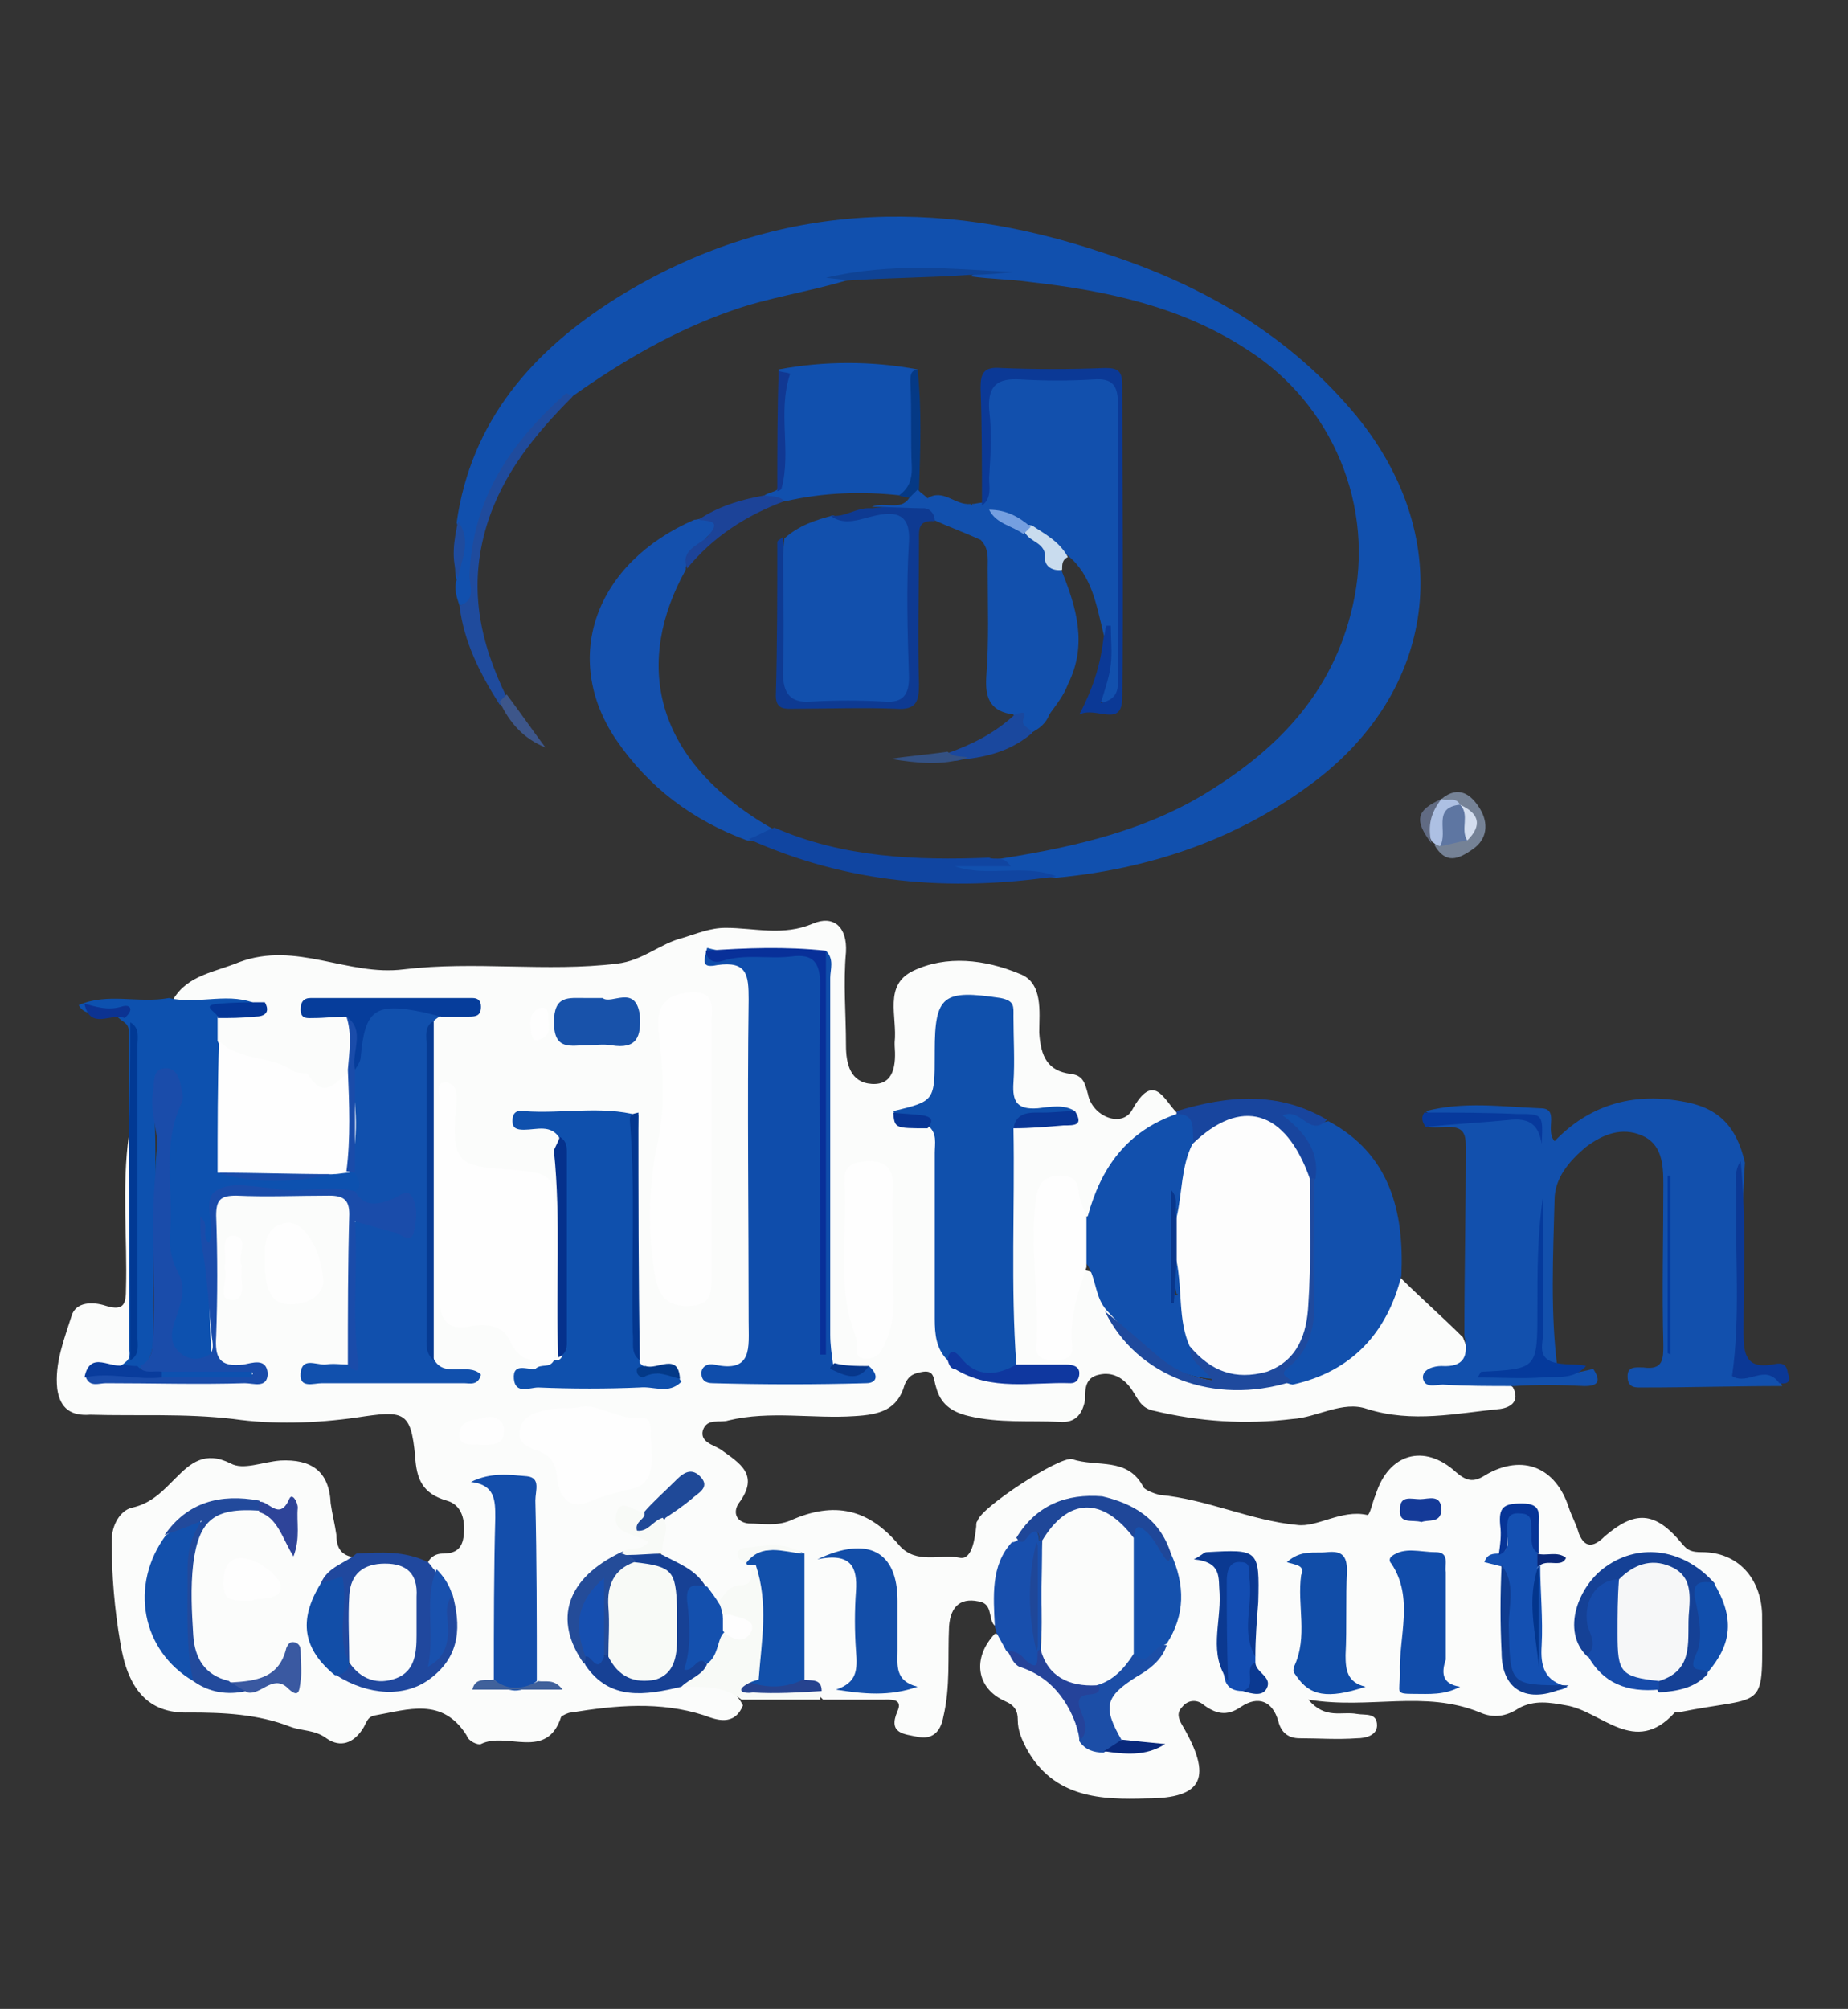 <?xml version="1.0" encoding="utf-8"?>
<!-- Generator: Adobe Illustrator 24.0.0, SVG Export Plug-In . SVG Version: 6.00 Build 0)  -->
<svg version="1.1" id="Layer_1" xmlns="http://www.w3.org/2000/svg" xmlns:xlink="http://www.w3.org/1999/xlink" x="0px" y="0px"
	 viewBox="0 0 129.1 140.3" style="enable-background:new 0 0 129.1 140.3;" xml:space="preserve">
<rect x="0" y="0" width="129.1" height="140.3" fill="#333333" stroke="none"/>
<style type="text/css">
	.st0{fill:#FBFCFB;}
	.st1{fill:#1150AE;}
	.st2{fill:#1250AD;}
	.st3{fill:#0D51AF;}
	.st4{fill:#1450AD;}
	.st5{fill:#1045A1;}
	.st6{fill:#0B3996;}
	.st7{fill:#20489E;}
	.st8{fill:#F8FAF7;}
	.st9{fill:#184FAD;}
	.st10{fill:#0E3A92;}
	.st11{fill:#1F4B9D;}
	.st12{fill:#18459E;}
	.st13{fill:#0B3895;}
	.st14{fill:#013994;}
	.st15{fill:#053A9C;}
	.st16{fill:#1C4398;}
	.st17{fill:#1A489E;}
	.st18{fill:#0F4395;}
	.st19{fill:#07399C;}
	.st20{fill:#758296;}
	.st21{fill:#053985;}
	.st22{fill:#113892;}
	.st23{fill:#C9DCEE;}
	.st24{fill:#3D568A;}
	.st25{fill:#ADC0E3;}
	.st26{fill:#345183;}
	.st27{fill:#0C3392;}
	.st28{fill:#616B83;}
	.st29{fill:#0F4DAB;}
	.st30{fill:#1050AC;}
	.st31{fill:#1150AD;}
	.st32{fill:#0F50AD;}
	.st33{fill:#FEFEFE;}
	.st34{fill:#1A4CAA;}
	.st35{fill:#144EAB;}
	.st36{fill:#134EA9;}
	.st37{fill:#114CAA;}
	.st38{fill:#114DA8;}
	.st39{fill:#1250AB;}
	.st40{fill:#1450B2;}
	.st41{fill:#1350AC;}
	.st42{fill:#1551AD;}
	.st43{fill:#1F4A9E;}
	.st44{fill:#1852AA;}
	.st45{fill:#174195;}
	.st46{fill:#154196;}
	.st47{fill:#083099;}
	.st48{fill:#063D9B;}
	.st49{fill:#164BAA;}
	.st50{fill:#134DB2;}
	.st51{fill:#124EA8;}
	.st52{fill:#224A9C;}
	.st53{fill:#1C4EA7;}
	.st54{fill:#1F4799;}
	.st55{fill:#1450AE;}
	.st56{fill:#114EAC;}
	.st57{fill:#0F379F;}
	.st58{fill:#063A92;}
	.st59{fill:#244C99;}
	.st60{fill:#0B3991;}
	.st61{fill:#25439A;}
	.st62{fill:#1951AE;}
	.st63{fill:#04378F;}
	.st64{fill:#1F4998;}
	.st65{fill:#05318C;}
	.st66{fill:#3A59A1;}
	.st67{fill:#0F3C90;}
	.st68{fill:#2E4499;}
	.st69{fill:#143A98;}
	.st70{fill:#40619B;}
	.st71{fill:#073597;}
	.st72{fill:#093696;}
	.st73{fill:#093C9C;}
	.st74{fill:#043697;}
	.st75{fill:#09297C;}
	.st76{fill:#26438F;}
	.st77{fill:#083594;}
	.st78{fill:#033988;}
	.st79{fill:#0B2878;}
	.st80{fill:#07378B;}
	.st81{fill:#03399D;}
	.st82{fill:#759FE0;}
	.st83{fill:#FDFDFD;}
	.st84{fill:#5E76A2;}
	.st85{fill:#D3DDEE;}
	.st86{fill:#09378D;}
	.st87{fill:#03358D;}
	.st88{fill:#164FB0;}
	.st89{fill:#F6F7F8;}
</style>
<g id="gEeGF0_3_">
	<g>
		<path class="st0" d="M29.9,109.1c0.2-0.4,0.6-0.6,1-0.6c0.9,0,1.4-0.3,1.5-1.3c0.1-1-0.1-2.1-1.2-2.4c-1.7-0.5-2.1-1.5-2.2-3.1
			c-0.3-3.2-0.8-3.2-4.1-2.7c-2.8,0.4-5.8,0.5-8.6,0.1c-3.4-0.4-6.7-0.2-10-0.3C5,98.9,4.2,98.4,4,97c-0.2-1.8,0.5-3.5,1-5.1
			c0.3-1,1.5-1,2.4-0.7c1.3,0.4,1.4-0.2,1.4-1.2c0.1-3.5-0.3-7.1,0.2-10.7c0.8,0.3,0.8,1.1,0.8,1.8c0,4.4,0.2,8.8-0.1,13.3
			c-0.1,0.3-0.2,0.6-0.5,0.9c-0.4,0.3-0.9,0.5-1.4,0.6c-0.2,0.1,0.1-0.1-0.2,0c-0.2,0.1-0.2,0.2,0,0.2c3,0,5.9,0,8.8-0.1
			c-1.4-0.2-1.9-1-1.9-2.3c0-2.7,0-5.5,0-8.2c0-1.6,0.7-2.5,2.4-2.5c1.9,0,3.9,0,5.9,0c1.2,0,2.1,0.5,2.1,1.8
			c0.1,3.5,0.3,6.8-0.2,10.3c-0.4,0.8-1.2,0.7-2,1c3,0.2,5.8-0.2,8.8,0.2c-1-0.2-1.5-0.9-1.7-1.8c-0.2-7.6-0.2-15.2,0.1-22.7
			c0.1-0.3,0.3-0.6,0.6-0.9c0.4-0.4,1-0.3,1.4-0.6c-3.1,0-6,0-9.3,0c0.9,0.2,1.5,0.2,2,0.7c0.6,1.1,0.4,2.2,0.2,3.4
			c-1.4,2.2-1.5,2.2-3.9,1.3c-1.4-0.6-2.6-1.4-4.1-1.4c-1,0-1.6-0.7-2.1-1.6c-0.2-0.6-0.2-1,0.1-1.5c0.6-0.6,1.4-0.6,2.1-0.6
			c0.2,0,0.5-0.1,0.2,0c0,0,0-0.1-0.1-0.2c-1.7-0.2-3.5,0.6-4.9-0.6c1-1.7,2.9-1.9,4.6-2.6c4-1.5,7.6,1,11.5,0.5
			c5-0.6,10,0.2,14.9-0.4c1.8-0.2,3-1.4,4.6-1.8c1-0.3,1.9-0.7,3-0.7c2,0,4,0.6,6.1-0.3c1.4-0.6,2.4,0.2,2.3,2c-0.2,2.2,0,4.3,0,6.5
			c0,1.3,0.3,2.6,1.8,2.7c1.6,0.1,1.7-1.4,1.6-2.7c0-0.1,0-0.2,0-0.2c0.2-1.8-0.8-4,1.3-5c2.3-1.1,5-0.8,7.4,0.2
			c1.7,0.6,1.4,2.7,1.4,4.1c0.1,1.7,0.6,2.7,2.2,2.9c0.9,0.1,1,0.7,1.2,1.4c0.3,1.6,2.4,2.4,3.1,1.1c1.5-2.7,2.2-0.7,3.1,0.2
			c0,0.1,0,0.2-0.1,0.3c-0.8,1-2.2,1.5-3.1,2.5s-1.8,2-2.2,3.3c-0.2,0.6-0.2,1.6-1.3,1c-0.7-0.6-0.4-2.2-1.5-1.9
			c-1.4,0.2-1,1.7-1.1,2.7c-0.2,2.6,0.2,5.1,0.2,7.7c0,0.4,0.1,0.9,0.6,0.9c0.6,0,0.6-0.6,0.6-1c0.1-1.6,0.1-3.2,1.4-4.5
			c1.7,0.2,1,1.9,1.8,2.7c2.9,4.9,7.4,5.7,12.5,5c3.2-0.9,5.6-2.7,6.8-5.9c0.2-0.5,0.4-1,1-1.3c1.4,1.4,3,2.8,4.4,4.2
			c0.6,1.5,0.6,1.5-1,2.7c1.4,0.5,3.1-0.5,4.5,0.8c0.5,1-0.2,1.4-0.9,1.5c-3.1,0.3-6.1,1-9.3,0c-1.7-0.6-3.5,0.6-5.2,0.7
			c-3.3,0.4-6.5,0.2-9.8-0.6c-0.8-0.2-1-0.8-1.4-1.4c-0.6-0.9-1.4-1.3-2.3-1.1c-1,0.2-1,1-1,1.8c-0.2,1-0.7,1.6-1.8,1.5
			c-2.1-0.1-4.2,0.1-6.3-0.4c-1.3-0.3-2-0.9-2.3-2c-0.2-0.6-0.1-1.2-0.9-1.1c-0.6,0.1-1,0.2-1.3,0.9c-0.5,1.8-1.8,2.1-3.5,2.2
			c-2.9,0.2-5.9-0.4-8.8,0.3c-0.6,0.2-1.5-0.2-1.8,0.7c-0.2,0.8,0.7,1,1.2,1.3c1.4,1,2.8,1.8,1.3,3.8c-0.4,0.6-0.2,1.3,0.7,1.4
			c1,0,1.9,0.2,2.9-0.2c3.1-1.4,5.5-0.8,7.6,1.7c1.2,1.4,2.9,0.6,4.3,0.9c0.8,0.1,1-1.3,1.1-2.2c0-0.2,0-0.3,0.1-0.4
			c0.2-0.9,5.7-4.5,6.6-4.3c1.7,0.6,3.9-0.2,5,2c0.2,0.2,0.7,0.4,1.1,0.5c3.3,0.3,6.4,1.8,9.6,2.1c1.4,0.2,3.1-1.1,4.9-0.7
			c0.2,0.1,0.4-1,0.6-1.4c0.9-2.9,3.4-3.6,5.6-1.6c0.7,0.6,1.2,0.8,2.1,0.2c2.6-1.5,4.9-0.5,5.8,2.3c0.2,0.6,0.5,1.1,0.7,1.8
			c0.4,1,1,1,1.8,0.2c2.1-1.8,3.5-1.8,5.4,0.5c0.4,0.5,0.7,0.6,1.4,0.6c2.5,0,4.1,1.8,4.2,4.3c0,0.1,0,0.2,0,0.2
			c0,6.9,0.5,5.4-5.9,6.7c-0.1,0-0.2-0.1-0.2,0c-2.8,3.1-5.1-0.1-7.6-0.5c-1.1-0.2-2.2-0.4-3.3,0.2c-0.9,0.6-1.8,0.7-2.7,0.3
			c-3.9-1.6-7.7-0.2-12-0.9c1.2,1.4,2.3,0.8,3.4,1c0.6,0.1,1.4-0.1,1.4,0.8c0,0.7-0.8,0.9-1.4,0.9c-1.4,0.1-2.7,0-4,0
			c-0.8,0-1.3-0.4-1.5-1.2c-0.4-1.4-1.4-1.8-2.6-1c-1,0.7-1.8,0.5-2.7-0.2c-0.4-0.3-1-0.3-1.4,0.2c-0.4,0.4-0.3,0.8,0,1.3
			c2.1,3.6,1.5,5.1-2.5,5.1c-3.1,0.1-6.5,0-8.4-3.5c-0.3-0.6-0.6-1.2-0.6-2c0-0.6-0.2-1-0.9-1.3c-2-0.9-2.3-3-0.7-4.7
			c0.7,0,0.8,0.8,1.2,1.1c0.4,0.5,0.8,1.1,1.4,1.3c2.2,0.8,3.1,2.7,3.6,4.7c0.4,0.6,1,0.7,1.7,0.7c0.7,0.1,1.4,0.2,2,0.2
			c-0.3-0.1-0.8,0-1.1-0.2c-1.8-2-1.7-3.6,0.6-5.1c0.9-0.5,1.6-1,2.1-2c1.2-1.9,1.4-3.9,0.5-6.1c-2.4-4.4-6.9-4.7-10.3-0.6
			c-0.6,1-1,2.1-1,3.4c0,0.7,0.1,1.5-0.6,2.1c-0.6-0.3-0.2-1.4-1-1.7c-1.4-0.4-2.2,0.2-2.3,1.7c-0.1,2.1,0.1,4.2-0.4,6.3
			c-0.2,1.1-0.8,1.6-1.8,1.4c-0.9-0.2-2.1-0.2-1.4-1.8c0.4-0.9-0.5-0.8-1-0.8c-1.4,0-2.8,0-4.2,0c-0.2-0.2-0.2-0.2-0.4-0.4
			c-0.4-0.4-1-0.6-1.2-1.2c-0.6-2.6,0.1-5.1-0.2-7.7c-0.8-1.1-1.8-0.9-2.8-0.3c0.2,0.2,0.2,0.4,0.3,0.6c0,1.8-1.7,1.6-2.6,2.4
			c-0.7-0.1-1-0.6-1.4-1c-0.7-1-1.8-1.6-2.8-2.2c-0.7-0.9-0.1-1.8-0.2-2.7c0.4-1,1.6-1.3,2.3-2.5c-1.6,0.5-2.1,2.1-3.4,2.4
			c-0.3,0.1-0.7,0-1,0.3c0.2,0.9,1.8,0.6,1.6,1.7c-0.2,1-1.4,0.6-2.1,1.1c-3.5,2-4.3,4.2-2.2,7.1c1.8,2.2,4.2,1.8,6.5,1.4
			c1.5,0.1,3.1-0.4,4,1.4c-0.6,1.5-1.9,1-2.7,0.7c-3.1-1-6.2-0.7-9.3-0.2c-0.2,0-0.6,0.2-0.7,0.3c-1,3.1-3.8,1-5.6,1.9
			c-0.2,0.1-0.9-0.2-1-0.6c-1.7-2.7-4.1-1.8-6.4-1.4c-0.6,0.1-0.6,0.6-0.9,1c-0.6,0.9-1.5,1.3-2.5,0.6c-0.8-0.6-1.7-0.5-2.5-0.8
			c-2.3-0.9-4.7-1-7.1-1c-2.9,0.1-4.3-1.7-4.8-4.9c-0.4-2.3-0.6-4.7-0.6-7.1c0-1.1,0.6-2.1,1.4-2.3c1.4-0.3,2.2-1.2,3.1-2.1
			c1-1,2-1.9,3.8-1c0.9,0.5,2.2-0.1,3.5-0.2c2.1-0.1,3.4,0.7,3.5,3c0.1,0.7,0.3,1.5,0.4,2.2c0,1.2,0.6,1.6,1.8,1.6
			c-0.2,1.3-1.8,1.3-2.2,2.4c-1.1,2.7-0.9,3.9,1.1,5.7c0.9,0.6,1.8,1,2.9,1c3.4,0,5.1-2.2,4.3-5.8c-0.2-0.8-0.6-1.4-1-2
			C29.9,109.7,29.8,109.4,29.9,109.1z"/>
		<path class="st1" d="M59.1,19.6c-2.7,0.8-5.5,1.2-8,2.1c-4,1.4-7.6,3.5-11,5.9c-4.4,3.2-6.7,7.6-7,13.1c-0.1,1.3,0,1.3-1,1.6
			c-0.2-0.6-0.4-1.2-0.2-1.8c-0.4-1.4,0.5-2.7,0-4c1-7.1,5.3-12,11.2-15.7c10.8-6.7,22.3-7.1,34.1-3.1c6.8,2.2,12.9,5.7,17.6,11.4
			c7,8.6,5.6,19.3-3.4,25.8c-5.2,3.8-11.2,5.8-17.6,6.4c-1.9-0.2-3.9,0.2-5.8,0c-0.6-0.1-1.4,0.2-1.8-0.7c0.9-0.6,1.9-0.2,2.8-0.2
			c0.1,0,0.2,0,0.2,0c0.1-0.2,0.1-0.2-0.1-0.3c5.1-0.8,10.2-1.8,14.8-4.5c5.2-3.1,9.2-7.1,10.6-13.3c1.6-6.9-1.4-14.1-7.4-17.9
			c-4.6-3-9.8-4.1-15.1-4.7c-1.4-0.2-2.8-0.2-4.2-0.4c0.8-0.6,1.7-0.2,2.5-0.3C66.5,19,62.8,18.6,59.1,19.6z"/>
		<path class="st2" d="M105.8,96.8c-1.7,0-3.4,0-5-0.1c-0.5,0-1.3,0.3-1.4-0.5c0-0.6,0.8-0.8,1.3-0.8c1.6,0.1,1.9-0.7,1.6-2.1
			c0-4.4,0.1-8.8,0.1-13.2c0-1-0.2-1.4-1.3-1.4c-0.6,0-1.1,0.2-1.6-0.2c2.4-1,4.9-0.6,7.4-0.6c0.6,0,0.9,0.5,0.6,1.1
			c-0.2-1.1-0.2-1.1-1-1.1c-1.4,0-2.9-0.1-4.3,0.1c-0.9,0.2-1.8,0.3-2.6-0.4c2.7-0.7,5.4-0.3,8-0.2c1.4,0,0.3,1.5,1,2.3
			c2.4-2.5,5.4-3.4,8.8-2.8c2.6,0.4,3.9,1.7,4.5,4.3c-0.3,4.2-0.1,8.4-0.2,12.5c0,0.7,0.3,1.5-0.3,2.2c0.9,0.7,2.5-1.1,3.1,0.9
			c-3.2,0-6.4,0.1-9.6,0.1c-0.6,0-1.2,0.1-1.2-0.8c0-0.7,0.6-0.6,1.1-0.6c1.4,0.2,1.4-0.6,1.4-1.6c-0.1-3.7,0-7.4,0-11.2
			c0-1.4-0.1-2.8-1.5-3.4c-1.4-0.6-2.7-0.1-3.9,0.8c-1.2,1-2.2,2.2-2.2,3.7c-0.1,3.9-0.3,7.9,0.2,11.7c-1.3,0.1-0.7-0.9-0.7-1.4
			c-0.1-2.9,0-5.8,0-8.6c0,2.7,0,5.5,0,8.1c0,2.9,0.3,2.5-2.6,2.6c1.9,0,3.9-0.1,5.8-0.6c0.6,0.9,0.3,1.2-0.6,1.2
			C108.7,96.7,107.3,96.7,105.8,96.8z"/>
		<path class="st3" d="M15.2,71.1c0,0.6,0,1,0,1.6c0.9,1.7,0.5,3.5,0.6,5.3c0.1,1-0.1,2.1,0.2,3.1c0.4,0.8,1.1,0.7,1.8,0.7
			c1.7-0.1,3.5,0.2,5.1-0.2c0.5-0.1,1-0.2,1.4-0.1c0.2,0.1,0.5,0.2,0.6,0.3c0.6,0.6,0.8,1.3-0.3,1.7c-2.9-0.3-5.9,0.2-8.8-0.2
			c-0.9-0.1-1,0.6-1,1.3c-0.1,1,0.2,1.9-0.2,2.8c-0.8-0.2-0.6-0.6-0.6-0.6c0.7,1.8,0.6,4.3,0.7,6.6c0.1,1,0.2,2.1-1.4,2.1
			c-1.3,0-2-0.8-2.2-2.1c0-0.1,0-0.2,0-0.2c0.8-4.4-0.7-8.8-0.1-13.3c0.2-1.2,0.9-2.4,0.3-3.9c-0.6,0.6-0.5,1.3-0.5,1.9
			c0.2,5-0.2,10-0.1,14.9c0,1.1,0.1,2.5-1.4,3c-0.4,0.1-0.7,0-1-0.3c0.2-0.2,0.3-0.2,0.5-0.4c0.4-0.3,0.2-0.8,0.2-1.2
			c0-7.1,0-14.1,0-21.2c0-0.4,0.1-0.9-0.2-1.2c-0.2-0.2-0.3-0.2-0.5-0.4c-0.8-0.8-2.2,0.2-2.8-0.9c2-0.9,4.2-0.1,6.3-0.5
			c2.1,0.5,4.3-0.5,6.3,0.5c-0.7,0.8-1.7,0.4-2.6,0.4C15.5,70.5,15.2,70.6,15.2,71.1z"/>
		<path class="st2" d="M67.9,35.2c0.2,0,0.5-0.1,0.8-0.1c0.6-2.4,0.2-4.9,0.2-7.3c0-1.4,0.5-2,1.9-2c1.9,0.1,3.9,0,5.9,0
			c1,0,1.5,0.4,1.5,1.5c0,6.7,0,13.5,0,20.2c0,0.4,0,0.9-0.3,1.2c-0.2,0.2-0.6,0.5-1,0.3c-0.4-0.2-0.4-0.5-0.3-0.9
			c0.3-1.2,1-2.4,0.5-3.8c-0.5-2-0.8-4.1-2.5-5.5c-1-0.5-1.8-1.2-2.8-1.8c-0.9-0.6-1.8-1-2.8-1C68.5,35.9,67.9,35.9,67.9,35.2z"/>
		<path class="st2" d="M54.8,37.6c1-0.9,2.2-1.3,3.4-1.6c1.1,0.5,2.2-0.2,3.3-0.3c1.9-0.4,2.4,0,2.4,1.9c0,3.4,0,6.7,0,10.1
			c0,1.1-0.3,1.6-1.5,1.6c-2-0.1-4.1-0.1-6.1,0c-1,0-1.7-0.3-1.7-1.4C54.7,44.4,54.4,41,54.8,37.6z"/>
		<path class="st4" d="M47.9,39.8c-3.5,6.3-2.5,13.2,6.1,18.1c-0.3,0.9-1,0.8-1.8,0.8c-3.8-1.4-6.9-3.7-9.2-7.1
			c-3.8-5.7-1.4-12.3,5.5-15.3c0.5,0,1.1-0.5,1.4,0.2c0.2,0.6-0.4,0.8-0.6,1.1C49,38.4,47.9,38.7,47.9,39.8z"/>
		<path class="st2" d="M97.9,89.1c-1,4-3.5,6.7-7.6,7.6c-1-0.2-1.2-0.7-0.5-1.4c1.4-1.4,1.7-3.3,1.6-5.2c-0.1-2.4,0.2-4.9,0-7.3
			c0.2-1.7-0.3-3.1-1.6-4.1c-0.2-0.2-0.6-0.6-0.3-0.9c0.2-0.3,0.6-0.2,1-0.2c0.8,0.2,1.4,1,2.3,0.7C97.1,80.6,98.1,84.6,97.9,89.1z"
			/>
		<path class="st1" d="M53.4,34.6c0.3-0.2,0.6-0.2,0.9-0.4c0.6-2.8,0.4-5.6,0.1-8.4c3.2-0.6,6.5-0.6,9.7,0c-0.6,2.4-0.1,4.8-0.2,7.1
			c0,0.8-0.1,1.5-1,1.7c-2.7-0.3-5.4-0.2-8,0.4C54.3,35,53.7,35.2,53.4,34.6z"/>
		<path class="st2" d="M73.3,49.9c-0.2,0.6-0.7,1-1.3,1.3c-0.9,0.1-0.9-0.8-1.2-1.3c-1.5-0.2-2-1-1.9-2.6c0.2-2.5,0.1-5.1,0.1-7.6
			c0-0.7,0.1-1.4-0.5-2c1.4-1.1,2.5-1,3.4,0.4c0.6,1,0.9,2.1,2.1,2.7c0.7,0.4,0.7,1.5,0.7,2.5C74.6,45.6,74.4,47.8,73.3,49.9z"/>
		<path class="st5" d="M52.3,58.6c0.6-0.2,1.2-0.6,1.8-0.8c4.8,2.1,9.9,2.3,15,2.1c0.4,0.2,1-0.2,1.5,0.6c-1.4,0-2.7,0-3.9,0
			c2.3,0.8,4.8-0.2,7.1,0.7C66.3,62.3,59.2,61.7,52.3,58.6z"/>
		<path class="st6" d="M77.1,44.5c0.1-0.2,0.1-0.6,0.2-0.8c0.1,0,0.2,0,0.3,0c0,0.9,0.1,1.8,0,2.7c-0.1,0.9-0.4,1.7-0.7,2.7
			c1.3-0.3,1.2-1.1,1.2-1.8c0-6.3,0-12.8,0-19.1c0-1.3-0.4-1.8-1.7-1.7c-1.7,0.1-3.4,0.1-5.1,0c-1.6-0.1-2.3,0.4-2.2,2.1
			c0.2,1.6,0.1,3.2,0,4.8c0,0.6,0.2,1.4-0.5,1.9c0-2.7,0-5.5-0.1-8.2c0-1,0.2-1.5,1.4-1.4c2.4,0.1,4.9,0.1,7.3,0
			c0.9,0,1.2,0.2,1.2,1.2c0,7.3,0.1,14.5,0,21.8c0,2.2-1.8,0.6-3,1.2C76.5,47.8,76.9,46.2,77.1,44.5z"/>
		<path class="st7" d="M29.9,109.1c0.2,0.2,0.3,0.4,0.5,0.6c0.3,1.8,0,3.5,0.1,5.1c0.6-1-0.6-2.7,1.1-3.5c0.6,2.2,0.6,4.3-1.5,5.9
			c-1.8,1.4-4.4,1.2-6.6-0.2c0.2-0.6,0.8-0.6,1.2-1c0.6,0,1,0.5,1.5,0.6c0.7,0.2,1.5,0.2,1.8-0.6c0.9-1.6,0.6-3.4,0.2-5.1
			c-0.2-0.7-0.8-1-1.4-1c-1.4,0.1-1.6,1-1.8,2.2c-0.2,1.4,0.5,2.8-0.7,4c-1.6-1.8-0.7-3.9-0.6-5.7c-0.2,0.2-0.7,0.6-1.3,0.2
			c0.5-1.2,1.7-1.4,2.5-2.1C26.6,108.4,28.3,108.3,29.9,109.1z"/>
		<path class="st2" d="M73.3,49.9c0.6-2.2,0.8-4.5,0.9-6.7c0.1-1.1,0.5-2.2-1.4-2.2c-0.9,0.1-0.7-0.6-0.8-1.2
			c-0.6-2.3-1.1-2.7-3.5-2.1c-1.1-0.5-2.2-0.9-3.3-1.4c-0.2-0.2-0.6-0.5-0.6-0.8c-0.1-0.2,0-0.6,0.2-0.7c1.1-0.7,1.9,0.5,3,0.4
			c0.3,0.4,0.9,0.3,1.3,0.4c0.9,0.6,1.8,0.8,2.7,1.4c1.2,0.6,1.5,1.8,2.3,2.7c1.1,2.7,1.9,5.3,0.5,8.1
			C74.3,48.6,73.8,49.2,73.3,49.9z"/>
		<path class="st8" d="M57.3,118.2c0,0.2,0,0.3,0,0.5c-1.8,0-3.6,0-5.5,0c-1.3-1-2.7-0.9-4.3-0.9c0-1,1-1.2,1.4-1.9
			c0.6-0.6,0.5-1.7,1.4-2c0.3-0.1,1,0.1,1-0.1c0-0.6-0.8-0.4-1.1-0.8c-0.3-0.3-0.5-0.6-0.1-1c0.5-0.6,0.8-1.3,1.7-1.3
			c0.8,0,0.7-0.7,0.7-1.2c1,0.1,1,0.9,1,1.5c0.1,2.1,0.3,4.1-0.2,6.2c0,1,0.8,0.6,1.2,0.6C55.6,117.8,56.5,117.6,57.3,118.2z"/>
		<path class="st9" d="M69.5,113.6c-0.1-2.1-0.3-4.3,1.2-5.9c0.6,0.1,2-2.3,1.9,0.5c-0.1,2.3-0.2,4.7,0.1,6.9
			c0.1,0.6,0.2,1.2-0.4,1.4c-0.5,0.2-0.8-0.3-1.2-0.6c-0.2-0.2-0.6-0.4-0.8-0.6c-0.2-0.4-0.5-0.9-0.7-1.3
			C69.6,113.8,69.5,113.7,69.5,113.6z"/>
		<path class="st10" d="M64.9,35.6c0.3,0.2,0.4,0.5,0.4,0.8c-1.2-0.1-1.1,0.6-1.1,1.4c0,3.4-0.1,6.7,0,10c0,1.2-0.2,1.8-1.6,1.7
			c-2.4-0.1-4.7,0-7.1,0c-0.6,0-1.3,0.1-1.3-0.9c0.1-3.5,0.1-7.1,0.1-10.7c0-0.2,0.2-0.2,0.4-0.4c0,3.1,0.1,6.3,0,9.5
			c0,1.4,0.5,2.1,1.9,2c1.8-0.1,3.5-0.1,5.2,0c1.3,0.1,1.7-0.5,1.7-1.7c-0.1-3.1-0.2-6.3,0-9.5c0.1-1.9-0.9-2.1-2.3-1.8
			c-1,0.2-2.2,0.8-3.2,0c1,0.2,1.8-0.6,2.9-0.5C62.3,35.4,63.6,35,64.9,35.6z"/>
		<path class="st11" d="M32.1,42.3c1.2-0.4,0.7-1.4,0.7-2.1c0.2-5.4,2.9-9.3,6.7-12.7c0.1-0.1,0.3,0.1,0.5,0.2c-2.6,2.6-4.9,5.4-6,9
			c-1.3,4.3-0.5,8.1,1.4,12c0.2,0.5-0.1,0.6-0.5,0.5C33.5,47,32.4,44.8,32.1,42.3z"/>
		<path class="st12" d="M92.7,78.2c-1.2,1.3-1.8-0.9-3.1-0.3c1.5,1.1,2.6,2.5,2.3,4.4c-0.2,0.2-0.4,0.2-0.6,0
			c-0.2-0.2-0.4-0.6-0.6-0.9c-1.5-3.2-3.6-3.8-6.7-1.8c-0.2,0.1-0.3,0.2-0.6,0.2S83,79.7,83,79.7c0.9-1.1-0.7-1.2-0.8-1.9v-0.2
			C85.8,76.5,89.3,76.2,92.7,78.2z"/>
		<path class="st13" d="M124.3,96.6c-1-1.4-2.2,0.2-3.3-0.5c0.6-4.1,0.2-8.4,0.3-12.6c0-0.8-0.2-1.7,0.3-2.4c0.4,4,0.2,8,0.2,12
			c0,1.5,0.2,2.5,2,2.2c0.5-0.1,1-0.2,1.1,0.6C125.1,96.4,125,96.7,124.3,96.6z"/>
		<path class="st14" d="M9.1,71.4c0.7,0.4,0.5,1.1,0.5,1.7c0,6.7,0,13.4,0,20.2c0,0.6,0.2,1.3-0.5,1.7C9.1,89.7,9.1,84.6,9,79.4
			C9.1,76.7,9.1,74.1,9.1,71.4z"/>
		<path class="st15" d="M110.8,95.4c-0.9,1-2.1,0.7-3.1,0.8c-1.4,0.1-2.9,0-4.5,0c0.2-0.2,0.2-0.4,0.3-0.4c3.9-0.2,3.9-0.2,3.9-4.3
			c0-2.7,0-5.3,0.4-8c0,3.2,0,6.4,0,9.6c0,0.7-0.4,1.6,0.6,2C109.3,95.4,110.1,95.2,110.8,95.4z"/>
		<path class="st16" d="M53.4,34.6c0.5,0.1,1,0,1.4,0.4c-2.7,1-5,2.5-6.8,4.7c-0.5-1.3,0.8-1.6,1.4-2.2c1-1.1,0.3-1.1-0.6-1.2
			C50.1,35.4,51.7,34.9,53.4,34.6z"/>
		<path class="st17" d="M70.9,49.9c0.6-0.2,0.8-0.2,0.6,0.3c-0.2,0.6,0.5,0.6,0.6,1c-1.3,1.1-2.8,1.6-4.5,1.8
			c-0.6,0-1.2,0.5-1.4-0.4C67.9,52,69.5,51.2,70.9,49.9z"/>
		<path class="st18" d="M59.1,19.6c-0.2-0.1-0.6-0.1-1.4-0.2c4.7-1.1,8.9-0.6,13.1-0.4c-1,0.1-2,0.2-3.1,0.2
			C64.9,19.4,62,19.4,59.1,19.6z"/>
		<path class="st19" d="M99.5,77.7c2.2,0,4.3,0,6.5,0.1c1.8,0,1.8,0,1.7,2.1c-0.2-1.3-0.8-1.8-2.1-1.7c-2,0.2-4,0.3-6,0.5
			C99.3,78.3,99.3,78,99.5,77.7z"/>
		<path class="st20" d="M100.7,55.8c1.2-1,2.1-0.3,2.7,0.7c0.6,1,0.5,2.1-0.5,2.8c-1,0.7-1.9,1.1-2.7-0.3c0.2-0.1,0.3-0.2,0.4-0.3
			c0.5-0.2,1-0.3,1.5-0.6c0.6-0.5,0.4-0.9,0.1-1.4c-0.2-0.1-0.2-0.2-0.4-0.3C101.4,56.2,101,56.2,100.7,55.8z"/>
		<path class="st21" d="M62.8,34.6c0.7-0.5,0.9-1.1,0.9-1.9c-0.1-2,0-4-0.1-6c0-0.5,0-0.8,0.5-0.9c0.3,2.8,0.2,5.5,0.1,8.4
			c0.1,0.5-0.2,0.7-0.6,0.6C63.3,34.7,63,34.7,62.8,34.6z"/>
		<path class="st22" d="M54.4,25.9c0.2,0.1,0.6,0.1,0.8,0.2c-0.9,2.7,0.1,5.4-0.6,8c0,0.1-0.2,0.2-0.3,0.2
			C54.3,31.4,54.3,28.6,54.4,25.9z"/>
		<path class="st23" d="M74.2,39.8C73.6,39.9,73,39.6,73,39c0.1-1.1-1-1.1-1.4-1.8c-0.1-0.4,0-0.6,0.5-0.5c0.9,0.6,1.9,1.1,2.5,2.2
			C74.2,39.1,74.2,39.4,74.2,39.8z"/>
		<path class="st24" d="M34.9,49c0.2-0.2,0.3-0.3,0.5-0.5c0.9,1.2,1.8,2.5,2.7,3.7C36.6,51.6,35.6,50.5,34.9,49z"/>
		<path class="st25" d="M100.7,55.8c0.4,0.2,1-0.2,1.3,0.4c-0.7,0.9-0.6,2.2-1.4,2.9c-0.2-0.1-0.3-0.1-0.4-0.2
			c-0.1-0.1-0.2-0.1-0.2-0.2C99.3,57.5,99.6,56.6,100.7,55.8L100.7,55.8z"/>
		<path class="st26" d="M66.2,52.5c0.4,0.4,1,0.3,1.4,0.4c-1.8,0.6-3.5,0.4-5.4,0.1C63.5,52.8,64.8,52.7,66.2,52.5z"/>
		<path class="st11" d="M32,36.4c1,1.4,0.2,2.7,0,4C31.5,39,31.7,37.8,32,36.4z"/>
		<path class="st27" d="M5.9,70.1c0.8,0.2,1.6,0.5,2.6,0.2c0.6-0.2,0.9,0.2,0.2,0.8C7.8,70.7,6.3,72,5.9,70.1z"/>
		<path class="st2" d="M63.5,34.8c0.2-0.2,0.4-0.4,0.6-0.6c0.2,0.2,0.5,0.4,0.7,0.6c0,0.2,0,0.5,0,0.7c-1.3,0-2.6-0.1-3.9-0.1
			C61.8,35,62.9,35.7,63.5,34.8z"/>
		<path class="st28" d="M100.7,55.8c-0.7,0.9-1,1.8-0.7,3.1C98.8,57.3,98.9,56.6,100.7,55.8z"/>
		<path class="st29" d="M57.7,66.4c0.6,0.6,0.3,1.3,0.3,1.9c0,8.3,0,16.6,0,24.9c0,0.7,0.1,1.4,0.2,2.1c0.8,0.6,1.6,0.5,2.5,0.1
			c0.7,0.6,0.6,1.2-0.2,1.2c-3.5,0.1-7.1,0.1-10.7,0c-0.5,0-0.8-0.2-0.8-0.7s0.5-0.7,0.9-0.6c2.7,0.6,2.4-1.2,2.4-3
			c0-7.5-0.1-14.9,0-22.5c0-1.7-0.1-2.7-2.2-2.4c-1,0.2-1-0.1-0.7-1.2c2.1,0.6,4.2,0.2,6.3,0.2c1.5,0,2,0.3,2,2c-0.1,8,0,16-0.1,24
			c0,0.5,0.2,1,0,1.2c0-0.3,0-0.9,0-1.4c0-8,0-15.9,0-23.9C57.5,67.8,57.3,67.1,57.7,66.4z"/>
		<path class="st30" d="M66.2,95c-0.8-0.8-0.9-1.8-0.9-2.9c0-3.9,0-7.7,0-11.6c0-0.6,0.2-1.4-0.5-1.9c-0.5-1-1.9,0-2.4-1
			c2.9-0.7,2.9-0.7,2.9-4c0-0.1,0-0.2,0-0.2c0-3.9,0.6-4.3,4.6-3.7c1,0.2,0.9,0.6,0.9,1.3c0,1.5,0.1,3.1,0,4.6
			c-0.1,1.4,0.3,1.9,1.7,1.8c0.9-0.1,1.8-0.3,2.6,0.2c-0.6,0.7-1.4,0.4-2.1,0.5c-0.8,0-1.6-0.1-2.2,0.7c0.1,5.5-0.2,11,0.2,16.5
			c-0.9,1.4-2,1-3.2,0.5C67.2,95.6,66.8,95,66.2,95z"/>
		<path class="st31" d="M24.8,83.2c0.6-0.4,0.2-0.8,0-1.3c-1-2.4-0.8-4.8-0.2-7.3c0.2-0.4,0.1-0.8,0.2-1.2c0.2-1.1-0.6-2.8,0.9-3.1
			c1.7-0.3,3.6-0.9,5.1,0.6c-0.2,0.2-0.3,0.2-0.5,0.4c-0.3,0.3-0.2,0.8-0.2,1.2c0,7.1,0,14.1,0,21.2c0,0.4-0.1,0.9,0.2,1.2
			c0.7,1.4,2.4,0.2,3.3,1.1c-0.2,0.8-0.8,0.6-1.2,0.6c-3.3,0-6.6,0-9.9,0c-0.6,0-1.6,0.4-1.5-0.7c0.1-1.1,1-0.6,1.7-0.6
			c0.6-0.1,1.1,0,1.7,0c0.6-2.7,0.2-5.4,0.2-8c0.1-2.5,0-2.5,2.3-2c0.5,0.1,1,0.4,1.4-0.1c0.2-0.2,0.1-0.4,0-0.6
			c-0.4-0.5-0.9-0.2-1.4-0.2C26,84.4,24.9,84.8,24.8,83.2z"/>
		<path class="st32" d="M38.7,95c0.1,0,0.2,0,0.3,0c0.4-0.2,0.3-0.6,0.3-0.9c-0.1-4.9,0.2-9.8-0.2-14.6c-0.6-1-1.6-0.6-2.5-0.6
			c-0.5,0-0.8-0.1-0.8-0.6c0-0.5,0.2-0.8,0.8-0.7c2.7,0.2,5.4-0.4,8,0.3c-0.2,5.8-0.4,11.6,0.1,17.3c0.2,0.2,0.3,0.2,0.5,0.4
			c0.6,0.7,1.8-0.2,2.4,0.9c-0.9,0.9-1.9,0.3-2.9,0.4c-2.3,0.1-4.7,0.1-7.1,0c-0.6,0-1.6,0.5-1.7-0.6c-0.1-1.2,1-0.6,1.5-0.7
			C37.8,95.2,38.4,95.6,38.7,95L38.7,95z"/>
		<path class="st33" d="M38.7,95c-1.3,0.1-2.4,0.2-3.1-1.4c-0.4-0.9-1.4-1.2-2.6-1c-1.7,0.4-2.3-0.4-2.3-2c0-4.7,0-9.2,0-13.9
			c0-0.4-0.3-1.1,0.4-1.1c0.6,0,0.8,0.5,0.8,1c0,0.2,0,0.3,0,0.4c-0.6,5.1,0.7,4.3,4.9,4.8c1.7,0.2,1.9,0.7,1.9,2.2
			C38.7,87.6,38.7,91.3,38.7,95L38.7,95z"/>
		<path class="st2" d="M82.2,77.8c1.5,0,1,1.3,1.2,2c0.1,1.8,0.2,3.6-1,5.1c-0.2,0-0.3-0.2-0.2-0.2c0.1-0.2-0.1-0.5,0-0.2
			c0.6,2-0.2,4-0.1,5.9c0.1,0.2,0.3-0.2,0.1,0c-0.2-0.8-0.3-1.6,0.2-2.3c1,0.3,0.8,1.2,0.9,1.9c0.1,1.2,0.2,2.3,0.4,3.5
			c-0.2,1,1,1.6,1.2,2.8c-3.6-0.1-5.5-2.6-7.6-4.8c-0.8-0.9-0.7-2.1-1.3-3.1c-0.9-1.2-0.9-2.4,0-3.5C76.9,81.6,78.7,79,82.2,77.8z"
			/>
		<path class="st33" d="M49.7,80.3c0,3,0,5.9,0,8.8c0,1,0.1,2-1.4,2.1c-1.4,0.1-2.2-0.4-2.5-1.9c-0.6-3.3-0.5-6.6,0.2-9.8
			c0.5-2.5,0.3-5,0-7.5c-0.2-1.7,0.5-2.6,2.3-2.7c1.8-0.1,1.4,1.3,1.4,2.2C49.7,74.5,49.7,77.4,49.7,80.3z"/>
		<path class="st34" d="M24.8,83.2c0.7,1.2,1.7,0.9,2.7,0.5c0.4-0.2,1-0.7,1.3-0.1c0.4,0.7,0.3,1.7,0.1,2.5c-0.2,0.7-0.8,0.2-1.2,0
			c-0.9-0.2-1.8-0.5-2.9-0.8c0.2,3.2-0.2,6.5,0.2,9.7c0.2,0.9-0.2,0.9-0.7,0.3c0-3.5,0-7,0.1-10.5c0-1-0.4-1.3-1.4-1.3
			c-2.2,0-4.3,0.1-6.5,0c-1.1,0-1.4,0.3-1.4,1.4c0.1,2.8,0.1,5.6,0,8.4c-0.1,1.5,0.2,2.2,1.9,2c0.6-0.1,1.6-0.5,1.7,0.6
			c0,1.1-1,0.7-1.6,0.7c-3.2,0.1-6.4,0-9.7,0c-0.5,0-1.1,0.3-1.4-0.4c1-0.9,2.2-0.6,3.4-0.3c0.7,0.1,1.5,0.2,2.2,0.2c2,0,4,0,6-0.1
			c0.2-0.1-0.2-0.3,0-0.1c-2,0.2-4,0.1-6,0.1c-0.6-0.2-1.5,0.6-1.8-0.6c1-0.5,0.8-1.4,0.9-2.2c0.2-4.1-0.3-8.3,0.3-12.4
			c0.2-1.4-0.6-3.1-0.3-4.6c0.1-0.6-0.1-1.6,0.9-1.6c0.8,0,1,0.9,1.1,1.6c0.1,0.2,0.1,0.6,0,0.8c-1.4,2.9-0.6,5.9-0.8,8.9
			c-0.1,1,0,1.9,0.5,2.9c0.7,1.2,0.2,2.3-0.2,3.5c-0.3,0.9-0.3,1.6,0.4,2.2c0.5,0.4,1,0.5,1.6,0.3c0.8-0.2,0.7-0.8,0.6-1.4
			c-0.2-1.9-0.3-3.9-0.6-5.8c-0.2-0.9-0.2-1.7-0.2-2.6c0.7,0.5,0,1.3,0.6,1.8c0.5-1.3-0.6-3.1,0.6-3.7c1-0.6,2.6-0.2,3.9-0.1
			C20.9,83.4,22.9,82.7,24.8,83.2z"/>
		<path class="st33" d="M15.2,81.9c0-3.1,0-6.1,0.1-9.2c1.4,1.4,3.6,1,5.2,2.1c0.2,0.2,0.8,0.1,1,0.2c1.2,2,2,0.4,3-0.2
			c0.4,2.4,0.6,4.7-0.1,7.1c-0.4,0-0.7,0.1-1.1,0.1C20.5,82.2,17.8,82.4,15.2,81.9z"/>
		<path class="st33" d="M40.4,98.3c1.3-0.4,2.7,0.9,4.3,0.7c1-0.1,0.7,1.1,0.8,1.8c0,1.3,0.3,2.8-1.4,3.2c-1,0.2-2,0.5-3,0.9
			c-1.5,0.6-2.1-0.6-2.2-1.8c-0.1-1-0.5-1.5-1.4-1.8c-0.6-0.2-1.4-0.6-1.2-1.4c0.2-1,1-1.2,1.7-1.4C38.6,98.3,39.3,98.4,40.4,98.3z"
			/>
		<path class="st35" d="M34.5,117.3c0-3.8,0-7.6,0.1-11.3c0-1.2,0-2.3-1.7-2.5c1.4-0.7,2.7-0.5,3.9-0.4c1,0.1,0.6,1,0.6,1.7
			c0.1,4.2,0.1,8.4,0.1,12.6C36.4,118.3,35.5,118.3,34.5,117.3z"/>
		<path class="st33" d="M62.4,87.7c-0.2,1.7,0.4,3.7-0.4,5.7c-0.3,0.8-0.6,1.5-1.5,1.5c-1,0-0.5-1-0.7-1.5
			c-1.4-3.5-0.6-7.1-0.8-10.8c-0.1-1.2,0.6-1.5,1.8-1.5c1.1,0,1.6,0.6,1.6,1.7C62.3,84.3,62.4,85.8,62.4,87.7z"/>
		<path class="st33" d="M75.9,85c0,1.2,0,2.4,0,3.5c-0.6,1.8-1.2,3.5-1,5.5c0.1,0.9-0.6,1-1.3,1c-0.7,0-1.3-0.2-1.2-1
			c0.2-3.5-0.5-7.1,0-10.5c0.2-0.9,0.6-1.4,1.7-1.4s1.2,0.6,1.3,1.4C75.5,84,75.7,84.4,75.9,85z"/>
		<path class="st36" d="M58.4,118c1.5-0.5,1.5-1.4,1.4-2.7c-0.1-1.4-0.1-2.8,0-4.2c0.1-1.6-0.3-2.7-2.7-2.2c3.6-1.7,5.6-0.5,5.6,2.9
			c0,1.2,0,2.4,0,3.5c0,1-0.2,2.1,1.4,2.5C62.1,118.5,60.3,118.3,58.4,118z"/>
		<path class="st37" d="M102,117.8c-1.1,0.6-2.2,0.5-3.2,0.5c-1.4,0-1-0.1-1-1.4c-0.1-2.6,1-5.3-0.6-7.7c-0.2-0.2-0.1-0.4,0-0.5
			c0.9-0.7,2-0.3,3.1-0.3c1,0,0.6,0.9,0.7,1.4c0,2,0,4.1,0,6.1C100.7,116.8,100.7,117.6,102,117.8z"/>
		<path class="st38" d="M89.9,109.1c1-0.9,1.9-0.6,2.8-0.7c1-0.1,1.4,0.2,1.4,1.3c-0.1,1.9,0,3.9-0.1,5.9c0,1,0.1,1.9,1.4,2.2
			c-2.7,0.9-3.9,0.6-4.8-0.7c-0.2-0.3-0.3-0.3-0.2-0.7c1-2.1,0.2-4.3,0.5-6.4C91.2,109.3,90.5,109.3,89.9,109.1z"/>
		<path class="st39" d="M52.4,117.5c0.2-0.1,0.6-0.2,0.6-0.2c0.2-2.7,0.7-5.3-0.2-8c-0.2,0-0.4,0-0.6,0c-0.3-0.6,0.2-1,0.6-1
			c1.1,0,2.3-0.3,3.4,0.2c0,3,0,5.9,0,8.8C54.8,118.3,53.6,118.3,52.4,117.5z"/>
		<path class="st40" d="M107.6,109.3c0,1.8,0.2,3.8,0.1,5.6c-0.1,1.5,0.2,2.5,1.8,2.9c-0.6,0.4-1.2,0.2-1.8,0.2
			c-2.1,0-2.4-0.4-2.5-2.4c-0.1-2.1,0.4-4.2-0.3-6.2c-0.4-0.1-0.8-0.2-1.2-0.3c0.2-0.6,0.6-0.6,1.1-0.6c0.9-0.4,0.4-1.2,0.4-1.8
			c0.1-0.8,0.1-1.4,1.1-1.3c1,0,1,0.7,1,1.4c0.1,0.6-0.2,1.3,0.2,1.8v-0.1c0.2,0.3,0.2,0.6-0.1,1c-0.4,2.2,0,4.6-0.2,6
			c0-1.3,0-3.5,0-5.5C107.3,109.6,107.5,109.4,107.6,109.3z"/>
		<path class="st41" d="M13.5,117.4c-3.6-2.1-4.5-6.7-1.9-10.2c0.3-0.1,0.5-0.5,0.8-0.6c0.5-0.2,0.9-1,1.4-0.6
			c0.6,0.5-0.1,1-0.2,1.4c-0.6,2.8-0.7,5.6,0.1,8.4C13.9,116.5,14.1,117,13.5,117.4z"/>
		<path class="st42" d="M81.8,108.5c1,2.2,1,4.3-0.3,6.3c-0.9,0.3-1.3,2.7-2.7,0.6c-0.4-2.5-0.2-5.1-0.2-7.6
			c0.1-0.6,0.1-1.4,0.8-1.5c0.7-0.2,1,0.6,1.4,1C81.2,107.7,81.2,108.4,81.8,108.5z"/>
		<path class="st43" d="M77.2,91.6c1.3,1,2.5,2.1,3.8,3.2c1,0.8,2.1,1.4,3.7,1.6c-0.7-1-1.8-1.4-1.5-2.4c0.6,0,1,0.4,1.5,0.6
			c3,1.5,5.2,0.6,5.9-2.8c0.5-2.2,0.2-4.5,0.2-6.7c0.1-1-0.2-2,0.6-2.8c0.2,0,0.2,0,0.4,0c0,2.8-0.1,5.6,0,8.4
			c0.1,1.9-0.3,3.6-1.8,4.8c-0.8,0.6,0.2,0.7,0.2,1C84.8,98.2,79.4,96.1,77.2,91.6z"/>
		<path class="st44" d="M42.1,69.7c0.6,0.5,2.3-1,2.6,1.2c0.1,1.5-0.2,2.4-2,2.1c-0.6-0.1-1.1,0-1.7,0c-1.1,0-2.3,0.4-2.3-1.6
			c0-1.9,1-1.7,2.2-1.7C41.2,69.7,41.5,69.7,42.1,69.7z"/>
		<path class="st33" d="M22.6,89.6c-0.2,1-1.2,1.5-2.3,1.5c-1.6,0-1.7-1.4-1.8-2.6c0-1.3-0.2-2.8,1.5-3.1
			C21.2,85.2,22.5,87.3,22.6,89.6z"/>
		<path class="st45" d="M49.4,116.2c-0.3,0.8-1.2,1-1.8,1.6c-2.5,0.6-5,1-6.7-1.5c-0.1-0.2-0.1-0.3-0.1-0.6c0.5-0.4,1.1,0.6,1.5-0.2
			c0.2,0,0.4,0.1,0.6,0.2c0.9,0.6,1.7,1.4,2.8,0.8c1.1-0.6,1-1.8,1-2.7c0.1-3.5,0.1-3.5-2.7-4.5c-0.2-0.2-0.4-0.5-0.1-0.8
			c0.8,0,1.6-0.2,2.4,0.1c1.1,0.6,2.3,1,3,2.2c-0.9,0.2-0.8,0.7-0.7,1.4c0,0.4,0,0.8,0,1.3C48.6,114.3,49,116,49.4,116.2z"/>
		<path class="st46" d="M110.9,115.7c-1.9-1.8-0.6-5,1.3-6.3c2.4-1.7,5.5-1.2,7.6,1.2c-1.4,2-0.6,4.2-0.5,6.3
			c-0.9,1-2.1,1.2-3.4,1.3c-0.2-0.2-0.2-0.6-0.1-0.9c1.1-1,1.7-2.2,1.7-3.9c-0.1-3.4-0.9-4-4.2-3c-1.5,0.6-2,1.8-1.8,3.3
			C111.6,114.4,112.1,115.3,110.9,115.7z"/>
		<path class="st47" d="M57.7,66.4c0,9.4,0,18.8,0,28.2c-0.2,0-0.3,0-0.4,0c0-2.6,0-5.1,0-7.7c0-6-0.1-12,0-18.1c0-1.6-0.5-2.2-2-2
			c-1.6,0.2-3.2-0.2-4.8,0.3c-0.6,0.2-1.1,0-1.2-0.7C52.1,66.2,54.9,66.1,57.7,66.4z"/>
		<path class="st48" d="M30.8,71c-0.4-0.1-0.8-0.2-1.2-0.3c-3.4-0.7-4.1-0.2-4.4,3.1c0,0.3-0.2,0.6-0.4,0.9
			c-0.7-1.1,0.4-2.7-0.6-3.7c-0.8,0-1.5,0.1-2.3,0.1c-0.4,0-0.9,0.1-0.9-0.6c0-0.5,0.2-0.8,0.7-0.8c3.8,0,7.6,0,11.3,0
			c0.4,0,0.6,0.2,0.6,0.6c0,0.6-0.3,0.7-0.8,0.7C32.2,71,31.6,71,30.8,71z"/>
		<path class="st49" d="M115.9,117.4c0,0.2,0,0.4,0,0.6c-2.2,0.2-3.9-0.4-5-2.4c0.7-0.7,0.2-1.4,0-2.1c-0.3-1.7,0.6-3.1,2.1-3.2
			c0.6,0.6,0.6,1.4,0.5,2.2C113.3,114.7,113.8,116.4,115.9,117.4z"/>
		<path class="st50" d="M87.7,115.7c0,0.2,0,0.3,0,0.4c-0.5,0.6,0.9,1.9-0.9,2c-0.6,0-1-0.2-1.2-0.7c-0.6-2.4-0.2-4.8-0.2-7.3
			c0-0.9,0.4-1.3,1.2-1.4c1,0,0.8,0.7,0.9,1.4C87.5,111.9,87.2,113.8,87.7,115.7z"/>
		<path class="st51" d="M24.4,116.1c0,0.6-0.5,0.9-1,0.9c-2.2-1.8-2.6-3.8-1-6.4c0.5-0.2,1-0.3,1.5-0.5
			C24.4,112.1,23.4,114.2,24.4,116.1L24.4,116.1z"/>
		<path class="st52" d="M13.5,117.4c-0.5-2.2-0.4-4.6-0.4-6.9c0-1.4-0.1-2.7,1-4.3c-1.1,0.5-1.8,0.7-2.6,1c1.6-2.3,3.9-2.9,6.6-2.4
			c0.2,0.2,0.2,0.5,0,0.7c-3.1-0.2-4.2,0.6-4.6,3.7c-0.2,1.7-0.1,3.4,0,5c0.1,1.6,0.8,2.8,2.5,3.2c0.3,0.4,1.3-0.3,1.2,0.7
			C15.9,118.4,14.6,118.2,13.5,117.4z"/>
		<path class="st53" d="M79.2,115.5c1.1,1.1,1.4-0.8,2.3-0.6c-0.3,1-1.2,1.7-2.1,2.2c-2.2,1.4-2.4,2.1-1,4.5
			c-0.2,0.7-0.9,0.5-1.3,0.8c-0.7,0-1.3-0.2-1.7-0.8c0-0.5-0.2-1-0.3-1.4c-0.5-1.4,0.3-2.2,1.4-2.7
			C77.4,116.8,78.1,115.9,79.2,115.5z"/>
		<path class="st54" d="M81.8,108.5c-0.1,0.2,0,0.9-0.5,0.2c-0.4-0.6-0.7-1.3-1.3-1.8c-0.7-0.6-0.7,0-0.8,0.5
			c-0.5,0-0.8-0.2-1.1-0.5c-2.1-1.4-3.1-1.2-4.8,0.6c-0.2,0.2-0.3,0.2-0.5,0.2c-0.1-0.1-0.2-0.1-0.2-0.2c0-0.5-0.2-0.7-0.6-0.4
			c-0.3,0.2-0.5,1-1,0.3c1.4-2.3,3.5-3.1,6-2.9C79.1,105,81,106,81.8,108.5z"/>
		<path class="st55" d="M49.4,116.2c-0.7-0.7-0.9,0.6-1.6,0.4c0.5-1.6,0.4-3.2,0.2-4.8c-0.1-1.3,0.6-1.1,1.4-1
			c0.3,0.4,0.6,0.8,0.9,1.3c0.1,0.3,0.2,0.6,0.2,0.9c0.4,0.4,0.4,0.7,0,1.1C50.1,114.6,50.2,115.6,49.4,116.2z"/>
		<path class="st56" d="M119.3,116.8c-0.3-0.4-1.5,0.2-0.8-1.3c0.5-1,0.2-2.6-0.1-3.9c-0.2-1.3,0.6-1.1,1.3-1.1
			C121.2,113,121,114.8,119.3,116.8z"/>
		<path class="st57" d="M66.2,95c0.1-0.8,0.5-0.7,0.9-0.2c1.1,1.4,2.5,1.3,3.9,0.5c1.2,0,2.3,0,3.5,0c0.4,0,0.9,0.1,0.9,0.6
			c0,0.4-0.2,0.7-0.6,0.7c-2.7-0.1-5.5,0.6-8.1-1C66.4,95.6,66.3,95.3,66.2,95z"/>
		<path class="st58" d="M30.3,95c-0.6-0.5-0.5-1.1-0.5-1.8c0-6.7,0-13.4,0-20.2c0-0.6-0.2-1.3,0.5-1.7C30.3,79.3,30.3,87.2,30.3,95z
			"/>
		<path class="st59" d="M43.8,108.5c0.2,0.2,0.4,0.3,0.6,0.5c-1,1.5-1.4,3.1-1.3,4.9c0.1,0.6,0,1.3-0.6,1.7h-0.2h-0.2
			c-1-1.1-0.3-2.5-0.6-3.9c-1,1.1-0.1,2.7-0.6,3.9c0,0.2,0,0.4-0.1,0.6c-2.2-3.1-1.2-6,2.6-7.8C43.6,108.3,43.7,108.4,43.8,108.5z"
			/>
		<path class="st33" d="M17.6,111.8c-1.2,0-2,0.1-2-1.2c0-1,0.3-1.8,1.3-1.8c1.2,0.1,2.6,1.3,2.7,1.9
			C19.7,111.9,18.1,111.5,17.6,111.8z"/>
		<path class="st60" d="M87.7,115.7c-1-1.7-0.2-3.5-0.4-5.3c-0.1-0.5,0.2-1.3-0.6-1.3c-0.8-0.1-1,0.6-1,1.3c0,2.3,0,4.7,0.1,7
			c-1.4-1.9-0.5-4-0.6-6.1c-0.1-1.1,0.2-2.2-1.8-2.4c0.6-0.3,0.7-0.5,0.9-0.5c3.6-0.2,3.7-0.2,3.6,3.5
			C87.8,113.2,87.7,114.4,87.7,115.7z"/>
		<path class="st61" d="M76.6,117.7c0.1,0,0.2,0.1,0.2,0.1c0.1,1-1.7,0-1.4,1.4c0.2,0.7,0.8,1.5,0.1,2.3c-0.6-2.3-1.8-4.3-4.3-5.1
			c-0.4-0.2-0.6-0.7-0.8-1.1c0.5,0,0.9,0.2,1.2,0.6c1.1,1,0.8-0.1,0.9-0.6c0.1-0.1,0.2-0.1,0.2-0.2c0.2,0,0.3,0.2,0.5,0.2
			C73.9,116.9,75.4,117,76.6,117.7z"/>
		<path class="st62" d="M31.6,111.4c-0.7,0.9-0.2,1.8-0.3,2.8c-0.1,0.8-0.3,1.6-1.4,2.2c0.5-2.4-0.3-4.7,0.6-6.8
			C31,110.1,31.4,110.7,31.6,111.4z"/>
		<path class="st63" d="M44.7,95c-0.7-0.5-0.4-1.3-0.5-1.9c-0.1-5,0.2-9.9-0.2-14.9c0-0.4,0.2-0.4,0.6-0.5
			C44.6,83.5,44.6,89.3,44.7,95z"/>
		<path class="st64" d="M45,105.6c0.6-0.7,1.4-1.4,2.1-2.1c0.5-0.5,1.1-1.1,1.8-0.4c0.8,0.8-0.2,1.2-0.6,1.6
			c-0.6,0.5-1.2,0.9-1.8,1.3c-0.2,0.3-0.3,0.6-0.6,0.8c-0.4,0.2-1,0.6-1.4,0.1C43.8,106.1,44.6,105.9,45,105.6z"/>
		<path class="st65" d="M39.1,79.4c0.4,0.2,0.5,0.6,0.5,1c0,4.5,0,9,0,13.4c0,0.4-0.1,0.8-0.6,1c-0.2-4.8,0.2-9.6-0.3-14.4
			C38.7,80.2,39,79.8,39.1,79.4z"/>
		<path class="st66" d="M17.3,118.2c-0.4-0.2-0.8-0.5-1.2-0.7c1.8-0.1,3.4-0.3,3.9-2.4c0.1-0.2,0.2-0.5,0.6-0.4
			c0.3,0.1,0.4,0.3,0.4,0.6c0,0.7,0.1,1.4,0,2.1c-0.1,0.7-0.1,1.3-1,0.4C19,117,18.2,118.4,17.3,118.2z"/>
		<path class="st8" d="M45,105.6c0.2,0.5-0.7,0.6-0.5,1.3c0.8,0.1,1.1-0.7,1.8-0.9c0.6,0.8-0.2,1.7,0,2.5c-0.8,0-1.7,0.1-2.5,0.1
			c-0.2,0-0.2-0.1-0.4-0.1c0.5-0.6,1.4-0.1,1.9-0.8c-0.8-0.6-2.7-0.5-2.2-2.1C43.4,104.6,44.3,105.6,45,105.6z"/>
		<path class="st33" d="M16.9,88.4c-0.2,0.9,0.4,2.3-0.6,2.4c-1.3,0-0.3-1.4-0.6-2.2c0-0.1,0-0.2,0-0.2c0.2-0.7-0.4-2.1,0.6-2.1
			C17.5,86.4,16.5,87.8,16.9,88.4z"/>
		<path class="st67" d="M104.9,109.3c1,1.3,0.5,2.8,0.5,4.2c0.1,4.2,0,4.2,4.2,4.2c-2.7,1.4-4.7,0.5-4.7-2.3
			C104.8,113.4,104.8,111.4,104.9,109.3z"/>
		<path class="st33" d="M33.5,100.9c-0.5-0.1-1.4,0.2-1.4-0.7c0-1.1,1.1-1,1.8-1.2c0.6-0.2,1.4,0.2,1.3,1
			C35.2,101,34.3,100.9,33.5,100.9z"/>
		<path class="st68" d="M18.1,105.6c0-0.2,0-0.5,0-0.7c0.6-0.2,1.4,1.4,2.1-0.2c0.2-0.5,0.6,0.2,0.6,0.6c-0.1,1,0.2,2.1-0.3,3.4
			C19.7,107.4,19.4,106,18.1,105.6z"/>
		<path class="st69" d="M99.3,106.3c-0.6-0.2-1.6,0.2-1.5-0.9c0-1,0.8-0.7,1.4-0.7c0.6,0,1.5-0.4,1.5,0.8
			C100.6,106.4,99.8,106.1,99.3,106.3z"/>
		<path class="st34" d="M24.2,71c1.4,1,0.3,2.5,0.6,3.7c0,2.4,0,4.8,0,7.2c-0.2,0-0.4-0.1-0.6-0.1c0.3-2.3,0.2-4.7,0.1-7.1
			C24.4,73.5,24.6,72.2,24.2,71z"/>
		<path class="st70" d="M34.5,117.3c1,0.8,2,0.7,3.1,0.1c0.5,0.1,1.1-0.2,1.7,0.6c-2.2,0-4.2,0-6.3,0
			C33.2,117.1,34,117.4,34.5,117.3z"/>
		<path class="st71" d="M107.5,108.5c-0.6-0.3-0.5-1-0.5-1.4c-0.1-0.6,0.2-1.4-0.8-1.4c-1-0.1-0.9,0.6-0.9,1.3
			c0,0.6,0.2,1.3-0.6,1.6c0.1-0.7,0.2-1.4,0.1-2.1c-0.1-1.2,0.2-1.5,1.5-1.5c1.4,0,1.2,0.7,1.2,1.5
			C107.5,107.1,107.5,107.8,107.5,108.5z"/>
		<path class="st72" d="M70.8,78.8c0.2-1.2,1.2-1.1,2.1-1.1c0.7,0,1.4-0.1,2.2-0.1c0.6,1,0,1-0.8,1C73.1,78.7,72,78.8,70.8,78.8z"/>
		<path class="st73" d="M9.6,95.4c0.5,0.6,1.1,0.3,1.7,0.4c0.2,0.1,0.2,0.2,0.2,0.2c-0.1,0.1-0.1,0.2-0.2,0.2
			c-1.8,0.2-3.6-0.4-5.4,0c0.4-2,1.9-0.5,2.8-0.9C9.1,95.4,9.4,95.4,9.6,95.4z"/>
		<path class="st74" d="M15.2,71.1c0.2-0.3-1.4-0.9,0.1-1c1-0.1,2.2-0.1,3.2-0.1c0.4,0.7,0,1-0.7,1C16.9,71.1,16,71.1,15.2,71.1z"/>
		<path class="st75" d="M77.1,122.3c0.4-0.2,0.9-0.6,1.3-0.8c1,0.1,1.9,0.2,3,0.3C80,122.7,78.5,122.5,77.1,122.3z"/>
		<path class="st76" d="M52.4,117.5c1.2,0.4,2.5,0.4,3.7-0.2c0.6,0.1,1.3-0.1,1.3,0.8c-1.6,0.1-3.2,0.2-4.8,0.1
			C52,118.3,51.2,118.1,52.4,117.5z"/>
		<path class="st33" d="M37.7,70.4c0.5-0.1,0.6,0.2,0.6,0.6c0,0.6,0.3,1.3-0.6,1.6c-0.4,0.2-0.6-0.2-0.6-0.6
			C37,71.3,37,70.7,37.7,70.4z"/>
		<path class="st77" d="M62.4,77.7c0.7,0.1,1.4,0.1,2.1,0.2c0.5,0.1,0.8,0.3,0.3,0.9C62.5,78.8,62.5,78.8,62.4,77.7z"/>
		<path class="st8" d="M56.1,108.5c-1.4-0.1-2.9-0.8-4,0.7c-0.7-0.3-0.8-1-0.1-1.1C53.2,108,54.8,107.6,56.1,108.5z"/>
		<path class="st78" d="M47.5,96.3c-0.8-0.2-1.5-0.6-2.4-0.2c-0.2,0.2-0.7,0-0.6-0.5c0-0.1,0.3-0.2,0.6-0.2
			C45.9,95.7,47.4,94.4,47.5,96.3z"/>
		<path class="st60" d="M86.8,118.1c1.1-0.3,0-1.6,0.9-2c0,0.7,1.2,1,0.8,1.8C88.2,118.5,87.5,118.3,86.8,118.1z"/>
		<path class="st79" d="M107.6,109.3l-0.2,0.1l0,0c0-0.3,0-0.6,0-0.9c0.6,0.2,1.4-0.2,2,0.3C109.1,109.5,108.2,108.9,107.6,109.3z"
			/>
		<path class="st80" d="M60.7,95.4c-0.8,1.2-1.8,0.6-2.7,0.2c0,0,0-0.2,0.1-0.2c0-0.1,0.1-0.1,0.2-0.2C59,95.4,59.9,95.4,60.7,95.4z
			"/>
		<path class="st81" d="M116.5,94.5c0-4.1,0-8.3,0-12.4c0.1,0,0.2,0,0.2,0c0,4.2,0,8.3,0,12.5C116.5,94.5,116.5,94.5,116.5,94.5z"/>
		<path class="st34" d="M15.2,81.9c2.7,0,5.3,0.1,8,0.1C20.5,82.6,17.8,82.7,15.2,81.9z"/>
		<path class="st82" d="M72,36.8c-0.2,0.2-0.3,0.3-0.5,0.5c-0.8-0.6-1.9-0.7-2.4-1.7C70.3,35.6,71.2,36.1,72,36.8z"/>
		<path class="st0" d="M24.4,116.1c0-1.5-0.1-3.1,0-4.7c0.1-1.5,1-2.2,2.5-2.2s2.3,0.7,2.2,2.3c0,0.9,0,1.8,0,2.7
			c0,1.2-0.1,2.5-1.4,3C26.4,117.7,25.2,117.3,24.4,116.1L24.4,116.1z"/>
		<path class="st33" d="M50.5,113.9c0-0.4,0-0.8,0-1.1c0.2,0,0.4-0.1,0.6,0c0.6,0.2,1.7,0.3,1.4,1.1
			C52.1,114.8,51.2,114.6,50.5,113.9z"/>
		<path class="st54" d="M72.4,115.3c-0.6-2.6-0.6-5.1,0-7.6l0,0C73.4,110.1,73.4,112.7,72.4,115.3L72.4,115.3z"/>
		<path class="st83" d="M91.5,82.3c0,2.9,0.1,5.9-0.1,8.8c-0.1,2-0.7,3.9-2.9,4.7c-2.2,0.6-3.9,0-5.4-1.8c-0.8-1.8-0.5-3.9-0.9-5.9
			c-0.4-1-0.4-2.1,0-3.1c0.4-1.7,0.3-3.5,1.1-5.1C86.7,76.6,89.8,77.5,91.5,82.3z"/>
		<path class="st84" d="M100.6,59.1c0.6-1-0.6-2.7,1.4-2.9l0,0c1,0.6,0.6,1.6,0.5,2.5C101.8,58.8,101.2,59,100.6,59.1z"/>
		<path class="st85" d="M102.5,58.7c-0.5-0.8,0.2-1.8-0.5-2.5C103.3,56.8,103.6,57.6,102.5,58.7z"/>
		<path class="st86" d="M82.2,85c0,1,0,2.1,0,3.1c-0.1,1-0.1,1.9-0.2,2.9c-0.1,0-0.2,0-0.2,0c0-2.7,0-5.2,0-7.9
			C82.4,83.7,82,84.4,82.2,85z"/>
		<path class="st3" d="M11.3,96.2c0-0.2,0-0.2,0-0.4c2.1,0,4.2,0,6.3,0c0,0.2,0,0.2,0,0.4C15.5,96.2,13.4,96.2,11.3,96.2z"/>
		<path class="st87" d="M107.5,109.3c0,2.3,0,4.7,0,7.1C107.3,114.1,106.6,111.7,107.5,109.3C107.5,109.3,107.5,109.3,107.5,109.3z"
			/>
		<path class="st0" d="M76.6,117.7c-1.9,0.1-3.4-0.6-3.9-2.5c0.2-2.5-0.1-5.1,0.1-7.6c1.8-3,4.2-3.1,6.4-0.2c0,2.7,0,5.4,0,8.1
			C78.5,116.6,77.7,117.4,76.6,117.7z"/>
		<path class="st8" d="M42.5,115.7c0-1.2,0.1-2.3,0-3.5c-0.1-1.5,0.4-2.6,1.8-3.1c2.7,0.3,2.9,0.6,3,3.2c0,0.7,0,1.4,0,2.1
			c0,1.3-0.2,2.5-1.5,2.9C44.3,117.6,43.2,117.1,42.5,115.7z"/>
		<path class="st88" d="M40.9,115.7c-0.7-1.9-0.8-3.7,1.3-5.5c0,2.1,0,3.8,0,5.5C41.7,117,41.3,115.5,40.9,115.7z"/>
		<path class="st89" d="M115.9,117.4c-2.7-0.3-2.9-0.6-2.9-3.3c0-1.3,0-2.5,0.1-3.8c1-1,2.2-1.5,3.6-0.9c1.4,0.6,1.4,1.8,1.3,3.1
			C117.8,114.4,118.5,116.6,115.9,117.4z"/>
		<path class="st9" d="M72.8,107.6c0,2.5-0.1,5.1-0.1,7.6h-0.2c0-2.5,0-5.1,0-7.6C72.6,107.6,72.7,107.6,72.8,107.6z"/>
	</g>
</g>
</svg>
